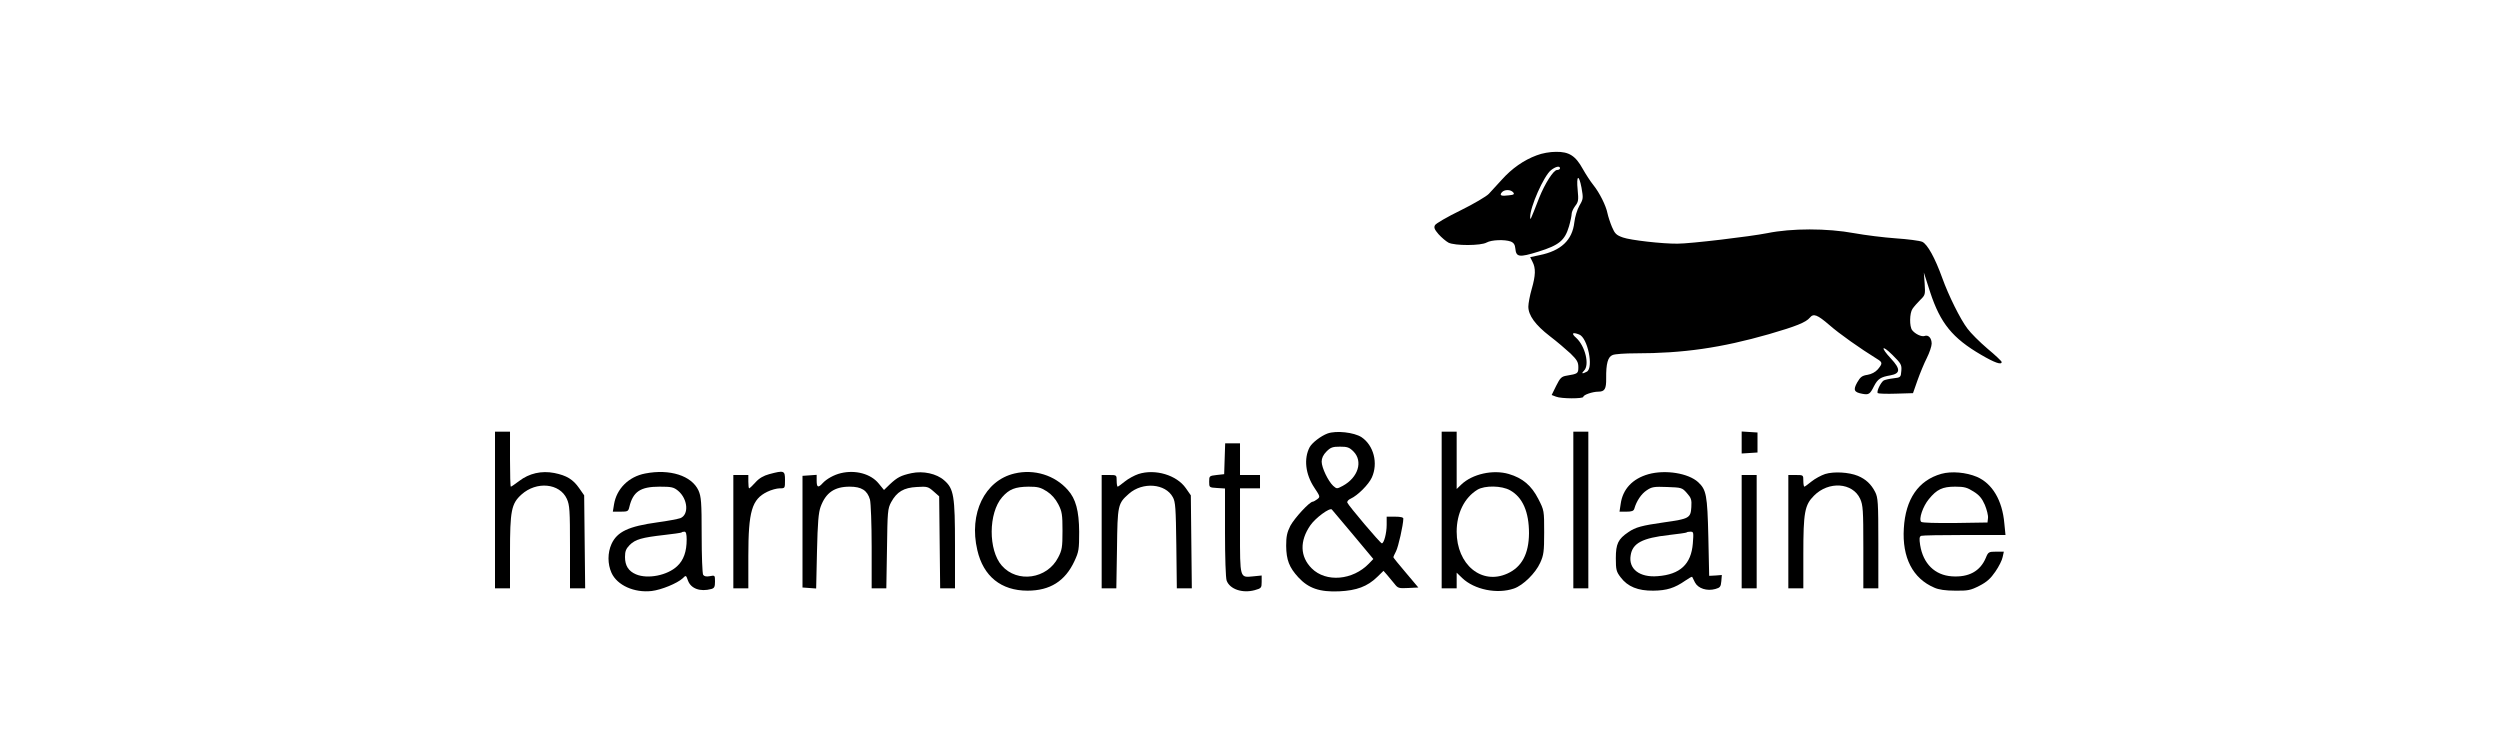 <?xml version="1.0" standalone="no"?>
<!DOCTYPE svg PUBLIC "-//W3C//DTD SVG 20010904//EN" "http://www.w3.org/TR/2001/REC-SVG-20010904/DTD/svg10.dtd">
<svg version="1.0" xmlns="http://www.w3.org/2000/svg"
    width="1500pt" height="450pt" viewBox="0 0 1500 450"
    preserveAspectRatio="xMidYMid meet">

    <g transform="translate(0,450) scale(0.1,-0.1)"
        fill="#000000" stroke="none">
        <path
            d="M9220 3568 c-78 -29 -149 -79 -209 -146 -29 -31 -64 -70 -78 -85 -14
-15 -90 -60 -169 -99 -80 -39 -149 -79 -154 -89 -8 -14 -3 -26 21 -54 18 -20
45 -43 60 -51 38 -19 195 -19 229 1 29 16 107 19 144 6 18 -7 26 -19 28 -42 5
-52 22 -55 138 -19 125 39 159 67 184 152 9 31 16 65 16 76 0 10 10 31 21 46
19 24 21 35 15 96 -9 89 7 98 23 14 11 -63 11 -68 -12 -107 -14 -24 -27 -68
-31 -101 -12 -107 -80 -171 -209 -197 l-56 -12 14 -28 c20 -38 19 -81 -5 -164
-11 -38 -20 -86 -20 -105 0 -52 42 -110 129 -177 42 -32 97 -79 124 -104 39
-38 47 -52 47 -82 0 -38 -3 -40 -70 -51 -31 -5 -39 -13 -63 -61 l-27 -55 26
-10 c32 -13 164 -13 164 -1 0 12 56 31 90 31 38 0 48 16 47 80 -1 88 10 129
39 140 14 6 76 10 137 10 287 0 514 33 801 115 162 47 222 71 245 99 22 27 45
18 117 -44 59 -52 185 -141 287 -204 33 -20 33 -27 4 -62 -15 -17 -38 -29 -62
-33 -33 -5 -43 -13 -62 -46 -25 -45 -19 -59 32 -68 38 -7 45 -2 69 46 23 44
40 55 99 65 60 11 61 38 3 100 -65 70 -57 87 9 22 51 -51 56 -58 53 -95 -3
-39 -4 -40 -48 -45 -25 -3 -51 -9 -58 -13 -18 -12 -45 -68 -35 -76 4 -3 54 -5
109 -3 l102 3 27 77 c15 42 40 103 56 134 16 32 29 71 29 86 0 34 -20 55 -43
46 -18 -6 -56 12 -74 35 -17 22 -16 102 2 128 8 12 29 36 46 53 31 30 31 33
27 98 l-5 67 38 -118 c61 -186 134 -276 306 -376 82 -48 123 -62 123 -43 0 5
-38 41 -85 80 -47 40 -101 94 -120 120 -43 56 -114 200 -151 303 -44 122 -89
203 -120 218 -16 7 -87 16 -159 21 -71 5 -184 19 -250 31 -162 30 -376 30
-522 0 -101 -20 -460 -63 -538 -63 -90 -1 -283 21 -327 37 -40 14 -49 23 -66
63 -11 26 -23 63 -27 82 -9 46 -48 124 -85 170 -17 21 -45 64 -63 96 -44 80
-83 104 -161 103 -36 0 -83 -8 -116 -21z m140 -78 c0 -5 -8 -10 -18 -10 -21 0
-73 -82 -107 -167 -52 -134 -54 -138 -54 -117 -2 60 82 249 125 283 28 22 54
28 54 11z m-281 -144 c9 -11 5 -15 -26 -18 -46 -6 -58 -1 -42 18 15 18 53 18
68 0z m396 -853 c51 -19 88 -200 46 -223 -28 -15 -35 -12 -17 6 35 34 7 148
-47 197 -31 27 -23 36 18 20z" />
        <path
            d="M2970 1440 l0 -470 45 0 45 0 0 213 c0 253 8 295 69 350 90 81 229
68 272 -26 17 -38 19 -68 19 -289 l0 -248 45 0 46 0 -3 279 -3 279 -30 43
c-37 53 -75 76 -149 91 -77 15 -151 -2 -211 -48 -25 -19 -47 -34 -50 -34 -3 0
-5 74 -5 165 l0 165 -45 0 -45 0 0 -470z" />
        <path
            d="M7965 1899 c-40 -15 -92 -55 -107 -82 -36 -68 -26 -162 28 -243 35
-53 36 -55 18 -69 -11 -8 -23 -15 -27 -15 -20 0 -111 -100 -135 -145 -20 -40
-25 -64 -25 -120 1 -85 18 -129 73 -189 61 -66 128 -89 245 -84 105 5 169 29
228 86 l38 37 22 -25 c12 -14 32 -38 44 -53 20 -26 26 -28 82 -25 l61 3 -75
89 c-41 48 -75 90 -75 93 0 2 7 18 16 35 14 27 43 156 44 196 0 8 -16 12 -50
12 l-50 0 0 -49 c0 -49 -16 -111 -29 -111 -9 0 -200 226 -207 244 -3 7 6 18
20 24 42 19 108 85 127 127 39 86 11 193 -62 242 -45 29 -152 41 -204 22z
m156 -108 c58 -59 28 -156 -64 -206 -36 -19 -36 -19 -58 0 -30 28 -69 109 -69
145 0 21 9 41 29 61 25 25 37 29 81 29 44 0 56 -4 81 -29z m-2 -500 l121 -145
-26 -27 c-97 -101 -258 -115 -344 -29 -70 70 -73 164 -8 258 31 45 117 108
129 95 4 -5 62 -73 128 -152z" />
        <path
            d="M8650 1440 l0 -470 45 0 45 0 0 47 0 47 33 -32 c73 -70 210 -98 311
-63 55 19 129 92 157 154 21 46 24 67 24 183 0 130 0 132 -35 200 -41 81 -95
126 -177 150 -95 28 -219 0 -285 -63 l-28 -27 0 172 0 172 -45 0 -45 0 0 -470z
m411 118 c75 -42 113 -129 113 -258 -1 -123 -43 -202 -129 -241 -155 -71 -305
53 -305 251 0 110 46 204 125 252 44 26 145 25 196 -4z" />
        <path d="M9440 1440 l0 -470 45 0 45 0 0 470 0 470 -45 0 -45 0 0 -470z" />
        <path d="M10450 1845 l0 -66 48 3 47 3 0 60 0 60 -47 3 -48 3 0 -66z" />
        <path
            d="M7348 1748 l-3 -93 -45 -5 c-44 -5 -45 -6 -45 -40 0 -35 0 -35 48
-38 l47 -3 0 -264 c0 -145 4 -275 10 -289 19 -51 94 -77 168 -57 40 11 42 14
42 50 l0 38 -50 -5 c-82 -8 -80 -16 -80 274 l0 254 60 0 60 0 0 40 0 40 -60 0
-60 0 0 95 0 95 -45 0 -44 0 -3 -92z" />
        <path
            d="M3871 1659 c-99 -19 -172 -92 -187 -186 l-7 -43 47 0 c42 0 46 2 52
28 22 92 66 122 181 122 73 0 85 -3 112 -25 58 -49 66 -143 13 -164 -15 -5
-76 -17 -137 -25 -174 -24 -242 -56 -276 -130 -24 -53 -24 -120 0 -173 34 -75
137 -121 241 -109 59 7 153 46 186 76 20 20 20 20 32 -14 18 -48 73 -68 140
-50 18 5 22 13 22 45 0 38 -1 38 -31 32 -21 -4 -34 -1 -40 8 -5 8 -9 115 -9
239 0 199 -3 230 -19 267 -41 89 -172 131 -320 102z m249 -396 c0 -72 -18
-124 -57 -160 -58 -55 -176 -79 -247 -49 -45 19 -66 52 -66 104 0 35 6 49 28
72 34 34 74 45 206 60 55 6 102 13 105 15 2 3 10 5 18 5 9 0 13 -15 13 -47z" />
        <path
            d="M4615 1655 c-33 -9 -60 -24 -82 -49 -18 -20 -35 -36 -38 -36 -3 0 -5
18 -5 40 l0 40 -45 0 -45 0 0 -340 0 -340 45 0 45 0 0 193 c0 270 21 341 113
386 24 12 58 21 75 21 32 0 32 0 32 50 0 57 -5 59 -95 35z" />
        <path
            d="M5045 1661 c-42 -10 -86 -35 -109 -60 -27 -30 -36 -26 -36 15 l0 35
-42 -3 -43 -3 0 -335 0 -335 41 -3 41 -3 5 223 c4 173 9 233 22 268 31 84 83
120 174 120 71 0 106 -22 122 -78 5 -21 10 -146 10 -284 l0 -248 44 0 44 0 4
238 c3 222 4 240 25 279 34 62 75 87 154 91 62 4 68 2 100 -26 l34 -30 3 -276
3 -276 44 0 45 0 0 258 c0 296 -7 340 -65 390 -45 40 -126 58 -196 43 -64 -14
-85 -25 -130 -67 l-35 -34 -32 39 c-47 58 -139 83 -227 62z" />
        <path
            d="M6087 1659 c-179 -42 -275 -240 -223 -460 36 -157 143 -243 301 -243
135 0 226 57 282 178 26 56 28 70 28 176 -1 124 -20 197 -68 250 -78 89 -202
127 -320 99z m194 -107 c29 -19 52 -45 69 -78 22 -43 25 -61 25 -159 0 -99 -3
-116 -26 -160 -66 -129 -245 -155 -338 -49 -82 93 -81 316 2 411 42 48 78 62
158 63 55 0 72 -4 110 -28z" />
        <path
            d="M6831 1656 c-24 -8 -61 -28 -82 -45 -21 -17 -40 -31 -43 -31 -3 0 -6
16 -6 35 0 35 0 35 -45 35 l-45 0 0 -340 0 -340 44 0 44 0 4 238 c3 263 5 271
72 330 82 72 219 61 263 -21 16 -28 18 -66 21 -289 l3 -258 45 0 45 0 -3 279
-3 279 -30 43 c-55 79 -184 117 -284 85z" />
        <path
            d="M9891 1655 c-96 -27 -155 -90 -167 -179 l-7 -46 42 0 c31 0 43 4 47
18 13 46 42 89 74 110 31 21 44 23 123 20 86 -3 90 -4 118 -36 26 -29 30 -40
27 -85 -4 -65 -13 -70 -163 -91 -133 -19 -172 -29 -215 -59 -61 -41 -75 -70
-75 -156 0 -70 3 -81 29 -115 42 -56 104 -81 196 -80 80 1 127 15 193 61 20
14 38 24 40 22 1 -2 9 -17 17 -34 19 -36 72 -53 122 -39 29 8 33 14 36 47 l3
37 -38 -3 -38 -2 -5 235 c-6 251 -12 281 -61 327 -59 54 -196 76 -298 48z
m266 -416 c-10 -124 -76 -186 -211 -196 -108 -9 -176 43 -162 125 11 73 70
104 230 122 55 6 102 13 105 15 2 3 13 5 24 5 19 0 19 -5 14 -71z" />
        <path
            d="M10951 1656 c-24 -8 -61 -28 -82 -45 -21 -17 -40 -31 -43 -31 -3 0
-6 16 -6 35 0 35 0 35 -45 35 l-45 0 0 -340 0 -340 45 0 45 0 0 205 c0 251 8
295 64 351 88 89 232 79 277 -19 17 -38 19 -68 19 -289 l0 -248 45 0 45 0 0
270 c0 247 -2 274 -19 308 -24 47 -56 77 -104 97 -54 22 -144 27 -196 11z" />
        <path
            d="M11648 1657 c-138 -39 -215 -152 -225 -327 -11 -176 54 -301 183
-356 26 -12 68 -18 125 -18 76 -1 92 2 145 29 45 23 68 44 96 85 21 30 41 70
44 88 l7 32 -47 0 c-43 0 -47 -2 -61 -37 -34 -81 -103 -118 -204 -111 -102 7
-172 76 -190 187 -6 39 -5 51 6 56 8 3 125 5 260 5 l246 0 -7 70 c-12 138 -72
239 -165 279 -64 27 -152 35 -213 18z m193 -106 c34 -21 51 -41 68 -80 12 -29
21 -65 19 -79 l-3 -27 -194 -3 c-116 -1 -198 1 -204 7 -16 16 11 94 46 136 48
59 82 75 158 75 55 0 72 -5 110 -29z" />
        <path d="M10450 1310 l0 -340 45 0 45 0 0 340 0 340 -45 0 -45 0 0 -340z" />
    </g>
</svg>